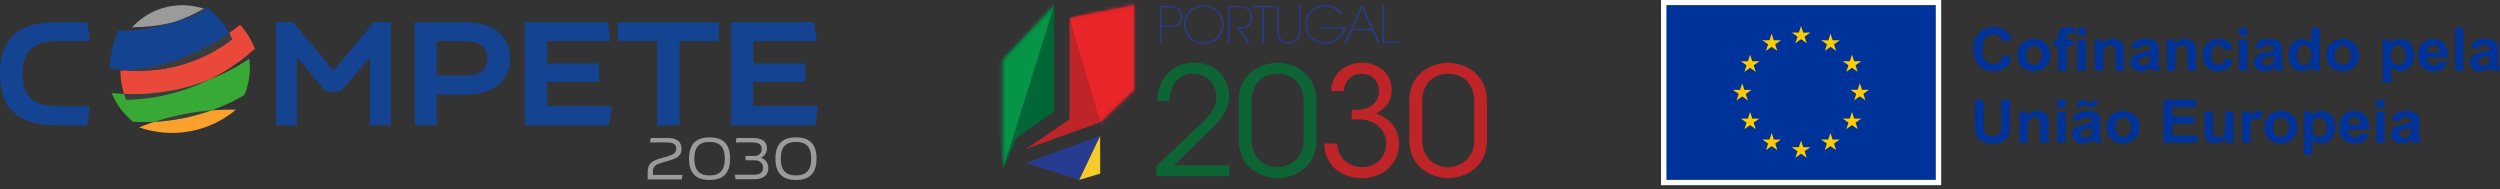 <?xml version="1.0" encoding="UTF-8"?> <svg xmlns="http://www.w3.org/2000/svg" width="635" height="48" viewBox="0 0 635 48" fill="none"><rect x="0" y="0" width="635" height="48" fill="#333333" stroke="none"/><path d="M296.945 1.482C298.106 1.482 298.731 1.58 299.378 2.046C299.957 2.459 300.361 3.307 300.361 4.163C300.361 5.02 299.959 5.879 299.378 6.281C298.731 6.736 298.083 6.844 296.945 6.844H295.083V10.937H294.693V1.482H296.945ZM295.083 6.498H296.957C298.051 6.498 298.607 6.367 299.166 5.977C299.636 5.639 299.969 4.891 299.969 4.175C299.969 3.458 299.645 2.676 299.166 2.35C298.619 1.96 298.063 1.829 296.957 1.829H295.083V6.509V6.498Z" fill="#283C8F"></path><path d="M300.716 6.194C300.716 3.371 302.969 1.318 305.757 1.318C308.546 1.318 310.798 3.371 310.798 6.217C310.798 9.062 308.546 11.115 305.757 11.115C302.969 11.115 300.716 9.062 300.716 6.217V6.194ZM301.106 6.217C301.106 8.822 303.181 10.755 305.757 10.755C308.334 10.755 310.408 8.822 310.408 6.205C310.408 3.589 308.334 1.656 305.757 1.656C303.181 1.656 301.106 3.589 301.106 6.205V6.217Z" fill="#283C8F"></path><path d="M311.904 1.482H314.124C315.629 1.482 316.233 1.613 316.712 1.873C317.503 2.253 318.117 3.296 318.117 4.392C318.139 4.978 317.959 5.717 317.503 6.303C316.79 7.215 315.987 7.324 314.881 7.366L317.492 10.928H316.99L314.147 7.02H314.425C315.139 7.02 316.288 7.02 316.901 6.423C317.515 5.792 317.727 5.142 317.727 4.403C317.727 3.589 317.325 2.676 316.566 2.21C315.976 1.842 315.271 1.831 314.124 1.831H312.296V10.941H311.906V1.482H311.904Z" fill="#283C8F"></path><path d="M320.604 1.829H317.962V1.48H323.628V1.829H320.985V10.939H320.595V1.829H320.607H320.604Z" fill="#283C8F"></path><path d="M324.774 1.482V7.617C324.774 8.54 324.774 9.126 325.376 9.887C325.8 10.42 326.591 10.755 327.373 10.755C328.155 10.755 328.912 10.418 329.325 9.887C329.927 9.117 329.927 8.529 329.927 7.617V1.482H330.317V7.617C330.328 8.476 330.294 9.745 329.145 10.526C328.643 10.884 328.007 11.101 327.337 11.101C326.667 11.101 326.042 10.884 325.54 10.526C324.403 9.745 324.357 8.473 324.368 7.617V1.482H324.77H324.774Z" fill="#283C8F"></path><path d="M340.515 3.578C340.125 3.079 339.667 2.666 339.154 2.362C338.406 1.907 337.526 1.656 336.577 1.656C334.001 1.656 331.926 3.589 331.926 6.206C331.926 8.822 334.001 10.755 336.577 10.755C337.815 10.755 338.898 10.32 339.712 9.681C340.538 9.031 341.105 8.161 341.274 7.282H335.485V6.934H341.744C341.689 7.422 341.543 7.888 341.32 8.323C340.517 9.93 338.709 11.093 336.568 11.093C333.791 11.093 331.527 9.04 331.527 6.195C331.527 3.349 333.78 1.296 336.568 1.296C338.353 1.296 340.104 2.155 340.973 3.556H340.503L340.515 3.578Z" fill="#283C8F"></path><path d="M341.985 10.939H341.561L345.722 1.482H346.235L350.396 10.939H349.972L348.51 7.639H343.435L341.974 10.939H341.985ZM345.98 1.84L343.615 7.291H348.355L345.98 1.84Z" fill="#283C8F"></path><path d="M351.178 1.482H351.568V10.593H355.671V10.941H351.164V1.482H351.175H351.178Z" fill="#283C8F"></path><path d="M293.71 42.188C296.934 39.17 300.112 36.107 303.302 33.078C305.978 30.623 308.801 28.257 308.956 24.77C308.956 21.057 306.357 18.723 302.978 18.723C299.599 18.723 297.155 21.286 297.043 25.607H293.943C294.02 22.848 294.813 20.514 296.464 18.798C298.393 16.539 301.261 15.931 303.302 15.931C308.689 15.931 312.268 19.752 312.18 24.617C312.056 27.68 310.606 29.817 307.741 32.729C304.562 35.823 301.37 38.928 298.149 42.024H312.259V44.738H293.71V42.175V42.186V42.188Z" fill="#0D6536"></path><path d="M314.658 25.738C314.658 17.551 321.653 15.944 324.485 15.944C329.158 15.944 334.357 19.082 334.357 25.51V35.683C334.357 43.143 327.832 45.249 324.608 45.249C320.917 45.249 314.658 42.959 314.658 35.683V25.738ZM317.928 35.761C317.928 39.745 320.793 42.461 324.53 42.461C327.553 42.461 331.133 40.171 331.133 35.761V25.423C331.133 22.634 329.405 18.723 324.45 18.723C320.636 18.723 317.925 21.482 317.925 25.574V35.759L317.928 35.761Z" fill="#0D6536"></path><path d="M338.093 23.133C338.294 18.008 342.532 15.933 345.957 15.933C350.129 15.933 353.508 18.692 353.508 22.893C353.508 25.727 351.78 27.713 349.504 28.865C354.657 30.592 355.361 34.684 355.361 36.444C355.361 41.613 351.269 45.251 345.813 45.251C342.947 45.251 339.913 44.068 338.15 41.809C336.935 40.244 336.376 38.291 336.342 36.456H339.609C339.767 40.244 342.756 42.459 345.934 42.459C349.782 42.459 352.103 39.7 352.103 36.378C352.103 33.36 349.582 30.33 345.266 30.33H343.337V27.875H344.787C348.959 27.875 350.286 24.933 350.286 23.25C350.286 20.687 348.558 18.734 345.925 18.734C342.902 18.734 341.44 20.949 341.285 23.131H338.096L338.093 23.133Z" fill="#BE2428"></path><path d="M357.981 25.738C357.981 17.551 364.976 15.944 367.807 15.944C372.481 15.944 377.679 19.082 377.679 25.51V35.683C377.679 43.143 371.154 45.249 367.931 45.249C364.239 45.249 357.981 42.959 357.981 35.683V25.738ZM361.25 35.761C361.25 39.745 364.116 42.461 367.853 42.461C370.876 42.461 374.456 40.171 374.456 35.761V25.423C374.456 22.634 372.727 18.723 367.773 18.723C363.959 18.723 361.248 21.482 361.248 25.574V35.759L361.25 35.761Z" fill="#BE2428"></path><path d="M260.572 41.407L279.434 34.533L274.135 45.685L260.572 41.407Z" fill="#283C8F"></path><path d="M267.756 1.374V28.324L258.207 35.022L254.737 43.014V15.249" fill="#006636"></path><mask id="mask0_177_751" style="mask-type:luminance" maskUnits="userSpaceOnUse" x="254" y="1" width="14" height="43"><path d="M267.756 1.374V28.324L258.207 35.022L254.737 43.014V15.249" fill="white"></path></mask><g mask="url(#mask0_177_751)"><path d="M268.716 -1.645L254.737 43.014L249.507 1.374L268.716 -1.645Z" fill="#069447"></path></g><path d="M271.659 4.534L288.068 1.31V22.775L279.445 31.038L260.572 37.856L271.659 30.31V4.534Z" fill="#BE2428"></path><mask id="mask1_177_751" style="mask-type:luminance" maskUnits="userSpaceOnUse" x="260" y="1" width="29" height="37"><path d="M271.659 4.534L288.068 1.31V22.775L279.445 31.038L260.572 37.856L271.659 30.31V4.534Z" fill="white"></path></mask><g mask="url(#mask1_177_751)"><path d="M271.659 4.534L281.385 37.443L295.094 19.582V-3.893L271.659 4.534Z" fill="#E92529"></path></g><path d="M279.433 34.533L274.135 45.685L279.445 44.099L279.433 34.533Z" fill="#F7CC2A"></path><path d="M493.057 0H421.903V47.035H493.057V0Z" fill="white"></path><path d="M491.689 1.292H423.271V45.692H491.689V1.292Z" fill="#003399"></path><path d="M456.022 10.966L457.465 9.94L458.908 10.966L458.359 9.306L459.827 8.28H458.019L457.465 6.603L456.911 8.283L455.105 8.28L456.571 9.306L456.022 10.966Z" fill="#FFCC00"></path><path d="M448.551 12.919L449.994 11.893L451.437 12.919L450.888 11.261L452.354 10.233H450.546L449.994 8.553L449.44 10.236L447.634 10.233L449.1 11.261L448.551 12.919Z" fill="#FFCC00"></path><path d="M444.529 13.887L443.975 15.569H442.169L443.633 16.594L443.084 18.252L444.529 17.227L445.972 18.252L445.423 16.594L446.887 15.569H445.081L444.529 13.887Z" fill="#FFCC00"></path><path d="M442.523 24.491L443.966 25.516L443.417 23.858L444.883 22.831H443.077L442.523 21.151L441.969 22.835L440.163 22.831L441.629 23.858L441.08 25.516L442.523 24.491Z" fill="#FFCC00"></path><path d="M445.081 30.117L444.529 28.437L443.975 30.119L442.169 30.117L443.633 31.142L443.084 32.8L444.529 31.773L445.972 32.8L445.423 31.142L446.887 30.117H445.081Z" fill="#FFCC00"></path><path d="M450.557 35.448L450.005 33.77L449.453 35.45L447.646 35.448L449.109 36.473L448.562 38.133L450.005 37.108L451.448 38.133L450.899 36.473L452.365 35.448H450.557Z" fill="#FFCC00"></path><path d="M458.019 37.381L457.468 35.701L456.914 37.383L455.108 37.381L456.572 38.407L456.024 40.065L457.468 39.039L458.911 40.065L458.361 38.407L459.827 37.381H458.019Z" fill="#FFCC00"></path><path d="M465.481 35.448L464.93 33.77L464.376 35.45L462.57 35.448L464.034 36.473L463.486 38.133L464.93 37.108L466.373 38.133L465.823 36.473L467.289 35.448H465.481Z" fill="#FFCC00"></path><path d="M470.96 30.117L470.406 28.437L469.852 30.119L468.046 30.117L469.512 31.142L468.963 32.8L470.406 31.773L471.849 32.8L471.3 31.142L472.766 30.117H470.96Z" fill="#FFCC00"></path><path d="M474.749 22.811H472.943L472.389 21.131L471.838 22.813L470.03 22.811L471.496 23.836L470.946 25.496L472.389 24.469L473.833 25.496L473.283 23.836L474.749 22.811Z" fill="#FFCC00"></path><path d="M468.963 18.23L470.406 17.205L471.849 18.23L471.3 16.572L472.766 15.547H470.96L470.406 13.867L469.852 15.549L468.046 15.547L469.512 16.572L468.963 18.23Z" fill="#FFCC00"></path><path d="M464.95 8.556L464.398 10.238L462.59 10.233L464.054 11.261L463.507 12.921L464.952 11.894L466.393 12.921L465.846 11.261L467.312 10.233H465.502L464.95 8.556Z" fill="#FFCC00"></path><path d="M508.805 13.94L511.002 14.619C510.665 15.811 510.104 16.697 509.322 17.276C508.538 17.855 507.544 18.143 506.34 18.143C504.849 18.143 503.625 17.649 502.665 16.657C501.705 15.665 501.226 14.311 501.226 12.591C501.226 10.773 501.709 9.359 502.674 8.354C503.638 7.349 504.906 6.845 506.479 6.845C507.852 6.845 508.966 7.24 509.826 8.03C510.337 8.496 510.72 9.168 510.975 10.043L508.732 10.564C508.599 9.998 508.321 9.55 507.902 9.224C507.48 8.895 506.969 8.731 506.367 8.731C505.535 8.731 504.86 9.022 504.343 9.603C503.825 10.185 503.565 11.126 503.565 12.429C503.565 13.811 503.821 14.794 504.331 15.38C504.842 15.966 505.505 16.259 506.322 16.259C506.924 16.259 507.441 16.073 507.877 15.7C508.31 15.327 508.622 14.741 508.811 13.94H508.805Z" fill="#003399"></path><path d="M512.432 13.887C512.432 13.192 512.607 12.517 512.961 11.867C513.312 11.217 513.811 10.72 514.456 10.376C515.101 10.032 515.822 9.861 516.62 9.861C517.851 9.861 518.859 10.249 519.645 11.028C520.432 11.805 520.824 12.788 520.824 13.976C520.824 15.163 520.427 16.166 519.634 16.954C518.84 17.742 517.842 18.135 516.636 18.135C515.89 18.135 515.179 17.97 514.504 17.642C513.827 17.314 513.314 16.834 512.961 16.199C512.607 15.567 512.432 14.794 512.432 13.885V13.887ZM514.639 14C514.639 14.786 514.83 15.387 515.213 15.804C515.596 16.221 516.068 16.43 516.629 16.43C517.19 16.43 517.662 16.221 518.042 15.804C518.423 15.387 518.612 14.781 518.612 13.987C518.612 13.192 518.423 12.615 518.042 12.198C517.662 11.781 517.192 11.572 516.629 11.572C516.066 11.572 515.596 11.781 515.213 12.198C514.83 12.615 514.639 13.216 514.639 14.002V14Z" fill="#003399"></path><path d="M521.62 10.04H522.814V9.443C522.814 8.778 522.887 8.28 523.033 7.952C523.179 7.623 523.446 7.357 523.838 7.151C524.228 6.944 524.723 6.842 525.32 6.842C525.917 6.842 526.533 6.931 527.119 7.111L526.829 8.571C526.487 8.491 526.157 8.451 525.842 8.451C525.527 8.451 525.306 8.522 525.172 8.664C525.037 8.806 524.969 9.077 524.969 9.481V10.04H526.576V11.687H524.969V17.955H522.817V11.687H521.622V10.04H521.62ZM527.661 8.968V7.031H529.814V8.968H527.661ZM527.661 17.957V10.04H529.814V17.957H527.661Z" fill="#003399"></path><path d="M539.483 17.957H537.331V13.918C537.331 13.063 537.285 12.511 537.194 12.26C537.103 12.009 536.952 11.814 536.747 11.674C536.54 11.534 536.291 11.465 536.002 11.465C535.628 11.465 535.295 11.565 534.998 11.763C534.702 11.963 534.499 12.225 534.39 12.553C534.28 12.881 534.225 13.487 534.225 14.371V17.955H532.073V10.038H534.073V11.201C534.782 10.307 535.676 9.861 536.752 9.861C537.226 9.861 537.659 9.945 538.053 10.109C538.446 10.276 538.744 10.489 538.945 10.746C539.148 11.004 539.287 11.299 539.367 11.625C539.446 11.954 539.485 12.422 539.485 13.034V17.955L539.483 17.957Z" fill="#003399"></path><path d="M543.274 12.458L541.323 12.116C541.542 11.35 541.92 10.784 542.456 10.416C542.992 10.047 543.787 9.863 544.845 9.863C545.805 9.863 546.519 9.974 546.988 10.194C547.458 10.416 547.789 10.695 547.98 11.035C548.172 11.375 548.267 12.001 548.267 12.911L548.245 15.354C548.245 16.049 548.279 16.564 548.347 16.892C548.416 17.223 548.545 17.576 548.735 17.955H546.605C546.548 17.815 546.48 17.609 546.398 17.336C546.361 17.212 546.336 17.13 546.323 17.09C545.955 17.438 545.561 17.698 545.144 17.873C544.727 18.046 544.28 18.135 543.803 18.135C542.967 18.135 542.305 17.913 541.824 17.471C541.341 17.03 541.102 16.47 541.102 15.793C541.102 15.347 541.211 14.948 541.432 14.597C541.651 14.246 541.959 13.978 542.356 13.792C542.752 13.605 543.322 13.443 544.068 13.303C545.073 13.119 545.771 12.948 546.158 12.788V12.58C546.158 12.176 546.056 11.89 545.853 11.719C545.648 11.548 545.265 11.461 544.697 11.461C544.314 11.461 544.015 11.534 543.801 11.681C543.587 11.827 543.413 12.085 543.281 12.453L543.274 12.458ZM546.152 14.155C545.876 14.244 545.44 14.351 544.843 14.475C544.246 14.599 543.856 14.722 543.671 14.841C543.391 15.034 543.249 15.281 543.249 15.578C543.249 15.876 543.361 16.124 543.587 16.339C543.812 16.552 544.097 16.659 544.444 16.659C544.831 16.659 545.201 16.535 545.554 16.286C545.814 16.098 545.985 15.867 546.067 15.594C546.124 15.414 546.152 15.074 546.152 14.573V14.155Z" fill="#003399"></path><path d="M557.784 17.957H555.632V13.918C555.632 13.063 555.586 12.511 555.495 12.26C555.404 12.009 555.253 11.814 555.048 11.674C554.84 11.534 554.592 11.465 554.302 11.465C553.928 11.465 553.596 11.565 553.299 11.763C553.003 11.963 552.8 12.225 552.69 12.553C552.581 12.881 552.526 13.487 552.526 14.371V17.955H550.374V10.038H552.374V11.201C553.083 10.307 553.976 9.861 555.052 9.861C555.527 9.861 555.96 9.945 556.354 10.109C556.746 10.276 557.045 10.489 557.246 10.746C557.449 11.004 557.588 11.299 557.667 11.625C557.747 11.954 557.786 12.422 557.786 13.034V17.955L557.784 17.957Z" fill="#003399"></path><path d="M567.054 12.382L564.934 12.755C564.863 12.342 564.701 12.031 564.448 11.823C564.195 11.614 563.867 11.51 563.465 11.51C562.929 11.51 562.501 11.69 562.184 12.049C561.867 12.409 561.705 13.012 561.705 13.856C561.705 14.794 561.867 15.458 562.191 15.847C562.515 16.235 562.95 16.428 563.497 16.428C563.905 16.428 564.24 16.315 564.5 16.088C564.76 15.862 564.945 15.474 565.052 14.921L567.166 15.272C566.947 16.215 566.525 16.93 565.903 17.411C565.28 17.893 564.446 18.135 563.399 18.135C562.209 18.135 561.261 17.768 560.554 17.038C559.847 16.308 559.494 15.296 559.494 14.004C559.494 12.713 559.849 11.681 560.558 10.953C561.267 10.225 562.227 9.861 563.438 9.861C564.427 9.861 565.216 10.067 565.8 10.482C566.384 10.897 566.805 11.53 567.058 12.38L567.054 12.382Z" fill="#003399"></path><path d="M568.687 8.969V7.031H570.839V8.969H568.687ZM568.687 17.957V10.041H570.839V17.957H568.687Z" fill="#003399"></path><path d="M574.651 12.458L572.699 12.116C572.918 11.35 573.297 10.784 573.832 10.416C574.368 10.047 575.164 9.863 576.222 9.863C577.181 9.863 577.895 9.974 578.365 10.194C578.834 10.416 579.165 10.695 579.357 11.035C579.548 11.375 579.644 12.001 579.644 12.911L579.621 15.354C579.621 16.049 579.655 16.564 579.724 16.892C579.792 17.223 579.922 17.576 580.111 17.955H577.982C577.925 17.815 577.856 17.609 577.774 17.336C577.738 17.212 577.713 17.13 577.699 17.09C577.332 17.438 576.938 17.698 576.52 17.873C576.103 18.046 575.656 18.135 575.18 18.135C574.343 18.135 573.682 17.913 573.201 17.471C572.717 17.03 572.478 16.47 572.478 15.793C572.478 15.347 572.587 14.948 572.809 14.597C573.027 14.246 573.335 13.978 573.732 13.792C574.129 13.605 574.699 13.443 575.444 13.303C576.45 13.119 577.147 12.948 577.535 12.788V12.58C577.535 12.176 577.432 11.89 577.229 11.719C577.024 11.548 576.641 11.461 576.073 11.461C575.69 11.461 575.392 11.534 575.177 11.681C574.963 11.827 574.79 12.085 574.658 12.453L574.651 12.458ZM577.53 14.155C577.254 14.244 576.819 14.351 576.222 14.475C575.624 14.599 575.234 14.722 575.05 14.841C574.769 15.034 574.628 15.281 574.628 15.578C574.628 15.876 574.74 16.124 574.965 16.339C575.191 16.552 575.476 16.659 575.823 16.659C576.21 16.659 576.58 16.535 576.933 16.286C577.193 16.098 577.364 15.867 577.446 15.594C577.503 15.414 577.53 15.074 577.53 14.573V14.155Z" fill="#003399"></path><path d="M589.221 17.957H587.224V16.794C586.891 17.247 586.501 17.582 586.048 17.804C585.596 18.026 585.14 18.134 584.682 18.134C583.747 18.134 582.947 17.768 582.281 17.036C581.616 16.303 581.283 15.28 581.283 13.969C581.283 12.657 581.606 11.607 582.256 10.908C582.904 10.209 583.724 9.861 584.714 9.861C585.621 9.861 586.408 10.229 587.071 10.964V7.029H589.224V17.955L589.221 17.957ZM583.478 13.829C583.478 14.675 583.597 15.285 583.838 15.662C584.185 16.208 584.671 16.481 585.293 16.481C585.788 16.481 586.21 16.277 586.556 15.866C586.903 15.456 587.076 14.843 587.076 14.029C587.076 13.119 586.907 12.464 586.57 12.065C586.232 11.665 585.802 11.465 585.275 11.465C584.748 11.465 584.338 11.663 583.994 12.058C583.649 12.453 583.476 13.043 583.476 13.829H583.478Z" fill="#003399"></path><path d="M590.845 13.887C590.845 13.192 591.02 12.517 591.374 11.867C591.725 11.217 592.224 10.72 592.869 10.376C593.514 10.032 594.235 9.861 595.033 9.861C596.264 9.861 597.272 10.249 598.058 11.028C598.845 11.805 599.237 12.788 599.237 13.976C599.237 15.163 598.84 16.166 598.047 16.954C597.254 17.742 596.255 18.135 595.049 18.135C594.303 18.135 593.592 17.97 592.917 17.642C592.24 17.314 591.727 16.834 591.374 16.199C591.02 15.567 590.845 14.794 590.845 13.885V13.887ZM593.049 14C593.049 14.786 593.241 15.387 593.624 15.804C594.007 16.221 594.479 16.43 595.04 16.43C595.601 16.43 596.073 16.221 596.453 15.804C596.834 15.387 597.023 14.781 597.023 13.987C597.023 13.192 596.834 12.615 596.453 12.198C596.073 11.781 595.603 11.572 595.04 11.572C594.477 11.572 594.007 11.781 593.624 12.198C593.241 12.615 593.049 13.216 593.049 14.002V14Z" fill="#003399"></path><path d="M605.215 10.041H607.222V11.204C607.481 10.806 607.835 10.482 608.279 10.234C608.724 9.985 609.216 9.861 609.757 9.861C610.701 9.861 611.503 10.22 612.16 10.942C612.819 11.663 613.147 12.666 613.147 13.953C613.147 15.241 612.814 16.301 612.151 17.036C611.487 17.768 610.682 18.135 609.738 18.135C609.289 18.135 608.881 18.048 608.516 17.873C608.152 17.7 607.766 17.4 607.365 16.978V20.967H605.213V10.041H605.215ZM607.345 13.865C607.345 14.755 607.525 15.412 607.89 15.835C608.252 16.259 608.694 16.472 609.214 16.472C609.734 16.472 610.131 16.277 610.464 15.886C610.796 15.496 610.961 14.857 610.961 13.967C610.961 13.137 610.79 12.522 610.448 12.118C610.106 11.716 609.682 11.514 609.178 11.514C608.674 11.514 608.216 11.712 607.869 12.107C607.522 12.502 607.349 13.088 607.349 13.862L607.345 13.865Z" fill="#003399"></path><path d="M619.565 15.438L621.708 15.789C621.432 16.555 620.997 17.136 620.402 17.538C619.807 17.937 619.064 18.137 618.17 18.137C616.756 18.137 615.71 17.686 615.03 16.788C614.495 16.066 614.226 15.159 614.226 14.06C614.226 12.748 614.579 11.721 615.283 10.977C615.988 10.234 616.879 9.863 617.955 9.863C619.166 9.863 620.119 10.252 620.819 11.031C621.519 11.807 621.852 12.999 621.822 14.604H616.433C616.448 15.225 616.622 15.709 616.952 16.053C617.285 16.399 617.698 16.57 618.193 16.57C618.53 16.57 618.813 16.481 619.043 16.302C619.273 16.122 619.447 15.836 619.563 15.436L619.565 15.438ZM619.688 13.321C619.672 12.715 619.513 12.254 619.207 11.938C618.902 11.623 618.528 11.466 618.09 11.466C617.62 11.466 617.233 11.632 616.927 11.965C616.622 12.298 616.471 12.751 616.476 13.321H619.691H619.688Z" fill="#003399"></path><path d="M623.578 17.957V7.031H625.73V17.957H623.578Z" fill="#003399"></path><path d="M629.542 12.458L627.59 12.116C627.809 11.35 628.188 10.784 628.723 10.416C629.259 10.047 630.055 9.863 631.113 9.863C632.073 9.863 632.786 9.974 633.256 10.194C633.726 10.416 634.056 10.695 634.248 11.035C634.439 11.375 634.535 12.001 634.535 12.911L634.512 15.354C634.512 16.049 634.546 16.564 634.615 16.892C634.683 17.223 634.813 17.576 635.002 17.955H632.873C632.816 17.815 632.747 17.609 632.665 17.336C632.629 17.212 632.604 17.13 632.59 17.09C632.223 17.438 631.829 17.698 631.411 17.873C630.994 18.046 630.547 18.135 630.071 18.135C629.234 18.135 628.573 17.913 628.092 17.471C627.609 17.03 627.369 16.47 627.369 15.793C627.369 15.347 627.479 14.948 627.7 14.597C627.919 14.246 628.226 13.978 628.623 13.792C629.02 13.605 629.59 13.443 630.335 13.303C631.341 13.119 632.038 12.948 632.426 12.788V12.58C632.426 12.176 632.323 11.89 632.121 11.719C631.915 11.548 631.532 11.461 630.965 11.461C630.582 11.461 630.283 11.534 630.069 11.681C629.854 11.827 629.681 12.085 629.549 12.453L629.542 12.458ZM632.419 14.155C632.143 14.244 631.708 14.351 631.11 14.475C630.513 14.599 630.123 14.722 629.939 14.841C629.658 15.034 629.517 15.281 629.517 15.578C629.517 15.876 629.629 16.124 629.854 16.339C630.08 16.552 630.365 16.659 630.711 16.659C631.099 16.659 631.468 16.535 631.822 16.286C632.082 16.098 632.253 15.867 632.335 15.594C632.392 15.414 632.419 15.074 632.419 14.573V14.155Z" fill="#003399"></path><path d="M501.606 25.348H503.873V31.267C503.873 32.206 503.9 32.814 503.957 33.093C504.055 33.542 504.285 33.899 504.65 34.17C505.015 34.44 505.514 34.576 506.148 34.576C506.782 34.576 507.277 34.447 507.603 34.192C507.929 33.937 508.125 33.621 508.193 33.249C508.259 32.876 508.293 32.257 508.293 31.393V25.348H510.56V31.087C510.56 32.399 510.498 33.326 510.375 33.868C510.252 34.409 510.026 34.867 509.698 35.239C509.367 35.612 508.927 35.91 508.378 36.129C507.828 36.349 507.106 36.46 506.219 36.46C505.147 36.46 504.333 36.34 503.779 36.098C503.225 35.859 502.787 35.546 502.466 35.16C502.144 34.776 501.932 34.372 501.83 33.948C501.682 33.322 501.609 32.399 501.609 31.176V25.348H501.606Z" fill="#003399"></path><path d="M520.327 36.273H518.175V32.234C518.175 31.38 518.129 30.827 518.038 30.576C517.947 30.325 517.797 30.13 517.591 29.99C517.384 29.85 517.135 29.782 516.846 29.782C516.472 29.782 516.139 29.881 515.843 30.079C515.546 30.279 515.343 30.541 515.234 30.869C515.124 31.198 515.07 31.803 515.07 32.687V36.271H512.917V28.355H514.917V29.517C515.626 28.623 516.52 28.175 517.596 28.175C518.07 28.175 518.503 28.259 518.898 28.423C519.29 28.59 519.589 28.803 519.789 29.06C519.992 29.32 520.131 29.613 520.211 29.939C520.291 30.268 520.329 30.736 520.329 31.349V36.269L520.327 36.273Z" fill="#003399"></path><path d="M522.509 27.285V25.348H524.661V27.285H522.509ZM522.509 36.274V28.357H524.661V36.274H522.509Z" fill="#003399"></path><path d="M528.473 30.774L526.521 30.43C526.74 29.664 527.119 29.098 527.655 28.73C528.19 28.361 528.986 28.179 530.044 28.179C531.004 28.179 531.717 28.29 532.187 28.51C532.657 28.732 532.987 29.012 533.179 29.353C533.37 29.693 533.466 30.319 533.466 31.229L533.443 33.675C533.443 34.369 533.477 34.884 533.546 35.212C533.614 35.543 533.744 35.896 533.933 36.276H531.804C531.747 36.136 531.679 35.929 531.597 35.656C531.56 35.532 531.535 35.45 531.521 35.41C531.154 35.758 530.76 36.018 530.343 36.194C529.925 36.367 529.479 36.455 529.002 36.455C528.165 36.455 527.504 36.233 527.023 35.792C526.54 35.35 526.3 34.791 526.3 34.114C526.3 33.666 526.41 33.268 526.631 32.918C526.85 32.567 527.158 32.298 527.554 32.112C527.951 31.926 528.521 31.764 529.266 31.624C530.272 31.44 530.97 31.269 531.357 31.109V30.9C531.357 30.496 531.255 30.21 531.052 30.039C530.846 29.868 530.463 29.782 529.896 29.782C529.513 29.782 529.214 29.855 529 30.002C528.785 30.148 528.612 30.405 528.48 30.774H528.473ZM528.457 27.294H527.477C527.472 27.178 527.47 27.09 527.47 27.025C527.47 26.504 527.6 26.102 527.86 25.822C528.12 25.541 528.455 25.401 528.863 25.401C529.041 25.401 529.207 25.419 529.36 25.456C529.513 25.494 529.793 25.6 530.199 25.778C530.605 25.956 530.922 26.042 531.152 26.042C531.316 26.042 531.451 25.993 531.562 25.893C531.674 25.794 531.742 25.627 531.772 25.394H532.768C532.764 26.064 532.634 26.544 532.381 26.832C532.128 27.121 531.802 27.265 531.405 27.265C531.232 27.265 531.061 27.247 530.892 27.212C530.776 27.183 530.482 27.081 530.012 26.905C529.542 26.732 529.2 26.643 528.986 26.643C528.822 26.643 528.694 26.692 528.603 26.788C528.512 26.886 528.462 27.052 528.457 27.292V27.294ZM531.353 32.474C531.077 32.563 530.641 32.671 530.044 32.793C529.447 32.918 529.057 33.04 528.872 33.16C528.592 33.353 528.45 33.599 528.45 33.896C528.45 34.194 528.562 34.442 528.788 34.658C529.013 34.871 529.298 34.977 529.645 34.977C530.033 34.977 530.402 34.853 530.755 34.604C531.015 34.416 531.186 34.185 531.268 33.912C531.325 33.732 531.353 33.393 531.353 32.891V32.474Z" fill="#003399"></path><path d="M535.089 32.205C535.089 31.511 535.265 30.836 535.618 30.186C535.969 29.535 536.469 29.038 537.114 28.694C537.759 28.35 538.48 28.179 539.278 28.179C540.509 28.179 541.516 28.568 542.303 29.347C543.09 30.123 543.482 31.107 543.482 32.294C543.482 33.481 543.085 34.484 542.292 35.272C541.498 36.06 540.5 36.453 539.294 36.453C538.548 36.453 537.837 36.289 537.162 35.96C536.485 35.632 535.972 35.153 535.618 34.518C535.265 33.885 535.089 33.113 535.089 32.203V32.205ZM537.294 32.316C537.294 33.102 537.486 33.703 537.869 34.12C538.252 34.538 538.724 34.746 539.284 34.746C539.845 34.746 540.317 34.538 540.698 34.12C541.079 33.703 541.268 33.097 541.268 32.303C541.268 31.508 541.079 30.931 540.698 30.514C540.317 30.097 539.848 29.888 539.284 29.888C538.721 29.888 538.252 30.097 537.869 30.514C537.486 30.931 537.294 31.533 537.294 32.318V32.316Z" fill="#003399"></path><path d="M549.537 36.274V25.348H557.859V27.196H551.804V29.62H557.44V31.46H551.804V34.434H558.073V36.276H549.535L549.537 36.274Z" fill="#003399"></path><path d="M565.332 36.273V35.088C565.036 35.51 564.646 35.843 564.165 36.087C563.682 36.331 563.173 36.451 562.638 36.451C562.102 36.451 561.6 36.333 561.167 36.1C560.734 35.867 560.419 35.539 560.225 35.117C560.032 34.695 559.934 34.112 559.934 33.366V28.357H562.086V31.994C562.086 33.109 562.125 33.79 562.204 34.041C562.284 34.291 562.428 34.491 562.638 34.638C562.847 34.784 563.112 34.858 563.433 34.858C563.8 34.858 564.131 34.76 564.421 34.562C564.71 34.367 564.911 34.123 565.018 33.832C565.125 33.541 565.18 32.829 565.18 31.697V28.357H567.332V36.273H565.332Z" fill="#003399"></path><path d="M571.618 36.273H569.466V28.357H571.463V29.482C571.805 28.951 572.113 28.601 572.386 28.432C572.66 28.264 572.97 28.179 573.317 28.179C573.807 28.179 574.279 28.31 574.732 28.574L574.067 30.401C573.704 30.172 573.367 30.057 573.057 30.057C572.747 30.057 572.5 30.137 572.291 30.299C572.081 30.461 571.917 30.751 571.796 31.175C571.675 31.597 571.616 32.483 571.616 33.83V36.276L571.618 36.273Z" fill="#003399"></path><path d="M575.164 32.205C575.164 31.511 575.339 30.836 575.693 30.186C576.044 29.535 576.543 29.038 577.188 28.694C577.833 28.35 578.554 28.179 579.352 28.179C580.583 28.179 581.591 28.568 582.377 29.347C583.164 30.123 583.556 31.107 583.556 32.294C583.556 33.481 583.159 34.484 582.366 35.272C581.572 36.06 580.574 36.453 579.368 36.453C578.622 36.453 577.911 36.289 577.236 35.96C576.559 35.632 576.046 35.153 575.693 34.518C575.339 33.885 575.164 33.113 575.164 32.203V32.205ZM577.368 32.316C577.368 33.102 577.56 33.703 577.943 34.12C578.326 34.538 578.798 34.746 579.359 34.746C579.919 34.746 580.391 34.538 580.772 34.12C581.153 33.703 581.342 33.097 581.342 32.303C581.342 31.508 581.153 30.931 580.772 30.514C580.391 30.097 579.922 29.888 579.359 29.888C578.795 29.888 578.326 30.097 577.943 30.514C577.56 30.931 577.368 31.533 577.368 32.318V32.316Z" fill="#003399"></path><path d="M585.179 28.359H587.185V29.522C587.445 29.125 587.799 28.801 588.243 28.552C588.688 28.303 589.18 28.179 589.721 28.179C590.665 28.179 591.467 28.539 592.124 29.26C592.783 29.981 593.111 30.985 593.111 32.272C593.111 33.559 592.778 34.62 592.115 35.354C591.451 36.087 590.646 36.453 589.702 36.453C589.253 36.453 588.845 36.367 588.48 36.191C588.116 36.018 587.73 35.718 587.329 35.297V39.285H585.177V28.359H585.179ZM587.306 32.183C587.306 33.073 587.486 33.73 587.851 34.154C588.214 34.578 588.656 34.791 589.176 34.791C589.696 34.791 590.092 34.595 590.425 34.205C590.758 33.814 590.922 33.175 590.922 32.285C590.922 31.455 590.751 30.84 590.409 30.436C590.067 30.035 589.643 29.833 589.139 29.833C588.635 29.833 588.177 30.03 587.831 30.425C587.484 30.82 587.311 31.406 587.311 32.181L587.306 32.183Z" fill="#003399"></path><path d="M599.527 33.754L601.67 34.105C601.394 34.871 600.959 35.452 600.364 35.854C599.769 36.253 599.025 36.453 598.132 36.453C596.718 36.453 595.672 36.002 594.992 35.104C594.457 34.382 594.188 33.475 594.188 32.376C594.188 31.064 594.541 30.037 595.245 29.293C595.95 28.55 596.841 28.179 597.917 28.179C599.128 28.179 600.081 28.568 600.781 29.347C601.481 30.123 601.814 31.315 601.784 32.92H596.394C596.41 33.541 596.584 34.025 596.914 34.369C597.247 34.715 597.66 34.886 598.155 34.886C598.492 34.886 598.775 34.797 599.005 34.618C599.235 34.438 599.409 34.151 599.525 33.752L599.527 33.754ZM599.65 31.637C599.634 31.031 599.475 30.57 599.169 30.254C598.864 29.939 598.49 29.782 598.052 29.782C597.582 29.782 597.195 29.948 596.889 30.281C596.584 30.614 596.433 31.067 596.438 31.637H599.652H599.65Z" fill="#003399"></path><path d="M603.54 27.285V25.348H605.692V27.285H603.54ZM603.54 36.274V28.357H605.692V36.274H603.54Z" fill="#003399"></path><path d="M609.504 30.774L607.552 30.43C607.771 29.664 608.15 29.098 608.685 28.73C609.221 28.361 610.017 28.179 611.075 28.179C612.035 28.179 612.748 28.29 613.218 28.51C613.687 28.732 614.018 29.012 614.21 29.353C614.401 29.693 614.497 30.319 614.497 31.229L614.474 33.674C614.474 34.369 614.508 34.884 614.577 35.212C614.645 35.543 614.775 35.896 614.964 36.276H612.835C612.778 36.136 612.709 35.929 612.627 35.656C612.591 35.532 612.566 35.45 612.552 35.41C612.185 35.758 611.791 36.018 611.373 36.193C610.956 36.366 610.509 36.455 610.033 36.455C609.196 36.455 608.535 36.233 608.054 35.792C607.57 35.35 607.331 34.791 607.331 34.114C607.331 33.666 607.44 33.268 607.662 32.917C607.881 32.567 608.188 32.298 608.585 32.112C608.982 31.925 609.552 31.764 610.297 31.624C611.303 31.439 612 31.269 612.388 31.109V30.9C612.388 30.496 612.285 30.21 612.082 30.039C611.877 29.868 611.494 29.782 610.926 29.782C610.543 29.782 610.245 29.855 610.03 30.001C609.816 30.148 609.643 30.405 609.511 30.774H609.504ZM612.383 32.474C612.107 32.562 611.672 32.671 611.075 32.793C610.477 32.917 610.087 33.04 609.903 33.16C609.622 33.352 609.481 33.599 609.481 33.896C609.481 34.194 609.593 34.442 609.818 34.657C610.044 34.871 610.329 34.977 610.676 34.977C611.063 34.977 611.433 34.853 611.786 34.604C612.046 34.416 612.217 34.185 612.299 33.912C612.356 33.732 612.383 33.392 612.383 32.891V32.474Z" fill="#003399"></path><path d="M60.988 6.279C60.08 7.015 59.145 7.723 58.183 8.403C58.455 8.915 58.706 9.441 58.931 9.983C55.393 12.677 51.432 14.77 47.085 16.146C42.167 17.704 37.094 18.234 32.01 17.85C31.536 17.888 31.059 17.921 30.585 17.946C30.594 20.265 31.014 22.642 31.891 24.968C31.942 25.099 31.992 25.23 32.044 25.361C36.852 25.265 41.722 24.473 46.528 22.917C53.503 20.658 59.64 17.009 64.736 12.38C63.828 10.06 62.543 8.01 60.985 6.276" fill="#EA493A"></path><path d="M43.371 5.819C46.638 5.06 49.732 3.935 52.627 2.486C49.376 1.274 45.856 0.963 42.379 1.771C38.902 2.579 35.906 4.401 33.565 6.911C36.821 6.931 40.104 6.578 43.371 5.819Z" fill="#9C9B9B"></path><path d="M47.087 16.146C40.815 18.133 34.29 18.456 27.811 17.329C28.016 13.845 28.775 10.582 30.024 7.726C34.618 7.841 39.187 7.231 43.635 5.822C46.768 4.83 49.709 3.48 52.447 1.818C55.245 3.835 57.527 6.609 58.934 9.983C55.395 12.675 51.433 14.77 47.087 16.146Z" fill="#134391"></path><path d="M47.379 28.86C43.166 29.628 39.137 30.809 35.327 32.347C39.331 33.754 43.761 34.171 48.243 33.352C52.727 32.533 56.701 30.583 59.909 27.862C55.787 27.771 51.592 28.093 47.379 28.863" fill="#F9A12C"></path><path d="M48.323 21.872C53.824 20.308 58.854 17.931 63.32 14.919C63.744 18.119 63.275 21.295 62.062 24.147C58.514 26.218 54.641 27.884 50.486 29.067C44.923 30.652 39.303 31.238 33.827 30.938C31.479 29.052 29.568 26.577 28.367 23.641C34.887 24.309 41.645 23.776 48.327 21.874" fill="#39A935"></path><path d="M44.351 5.584C47.267 4.836 50.04 3.795 52.65 2.488C52.372 2.383 52.092 2.29 51.809 2.199C49.465 3.562 46.976 4.698 44.349 5.584" fill="#3C3C3B"></path><path d="M32.013 17.851C37.097 18.237 42.17 17.704 47.087 16.146C51.433 14.77 55.393 12.677 58.931 9.983C58.706 9.439 58.453 8.913 58.184 8.403C53.97 11.375 49.246 13.771 44.085 15.445C40.081 16.741 36.034 17.531 32.01 17.851" fill="#3C3C3B"></path><path d="M53.104 20.263C51.553 20.866 49.957 21.406 48.323 21.872C42.712 23.468 37.048 24.096 31.515 23.863C31.631 24.231 31.755 24.599 31.891 24.968C31.942 25.101 31.992 25.23 32.044 25.361C36.852 25.265 41.722 24.475 46.528 22.917C48.813 22.178 51.006 21.286 53.104 20.263Z" fill="#3C3C3B"></path><path d="M39.18 30.945C42.933 30.751 46.72 30.137 50.484 29.067C51.572 28.756 52.641 28.412 53.69 28.037C51.594 28.204 49.49 28.477 47.379 28.86C44.559 29.375 41.825 30.077 39.18 30.945Z" fill="#3C3C3B"></path><path d="M14.275 10.469H22.886L22.099 5.624H14.275C9.402 5.624 5.887 6.676 3.522 8.842C1.151 11.013 0 14.244 0 18.718C0 23.192 1.151 26.424 3.522 28.595C5.887 30.761 9.402 31.813 14.275 31.813H22.099L22.886 26.968H14.275C8.443 26.968 5.727 24.347 5.727 18.721C5.727 13.094 8.443 10.471 14.275 10.471" fill="#134391"></path><path d="M84.72 17.915L74.414 5.624H70.11V31.813H75.424V14.548L82.832 23.29H86.534L93.942 14.548V31.813H99.295V5.624H94.991L84.72 17.915Z" fill="#134391"></path><path d="M110.93 10.469H117.683C121.912 10.469 123.8 11.812 123.8 14.821C123.8 17.831 121.914 19.209 117.683 19.209H110.93V10.469ZM117.981 5.624H105.316V31.813H110.93V24.054H117.981C125.341 24.054 129.561 20.689 129.561 14.821C129.561 8.953 125.341 5.624 117.981 5.624Z" fill="#134391"></path><path d="M138.988 20.813H152.121V16.113H138.988V10.469H155.096L154.353 5.624H133.336V31.813H154.69L155.433 26.965H138.988V20.813Z" fill="#134391"></path><path d="M156.906 10.469H166.933V31.813H172.585V10.469H182.612V5.624H156.906V10.469Z" fill="#134391"></path><path d="M185.715 5.624V31.813H207.069L207.81 26.965H191.365V20.813H204.5V16.113H191.365V10.469H207.473L206.732 5.624H185.715Z" fill="#134391"></path><path d="M164.505 43.773C164.505 41.52 165.615 40.828 167.916 40.182L169.505 39.731C171.048 39.265 171.773 38.799 171.773 37.778C171.773 36.757 171.126 36.171 169.457 36.171H165.105L165.289 35.044H169.534C171.988 35.044 173.116 36.051 173.116 37.794C173.116 39.536 172.035 40.184 169.86 40.814L168.301 41.265C166.726 41.746 165.848 42.09 165.848 43.533V44.434H173.349L173.164 45.562H164.505V43.775V43.773Z" fill="#9C9B9B"></path><path d="M184.108 40.302C184.108 37.372 182.843 36.049 180.234 36.049C177.626 36.049 176.361 37.372 176.361 40.302C176.361 43.231 177.626 44.554 180.234 44.554C182.843 44.554 184.108 43.231 184.108 40.302ZM175.016 40.302C175.016 36.62 176.76 34.893 180.232 34.893C183.704 34.893 185.449 36.622 185.449 40.302C185.449 43.981 183.704 45.71 180.232 45.71C176.76 45.71 175.016 43.981 175.016 40.302Z" fill="#9C9B9B"></path><path d="M186.652 44.39H191.422C193.088 44.39 193.813 43.744 193.813 42.603C193.813 41.611 193.166 40.71 191.59 40.71H189.367V39.614H191.558C192.947 39.614 193.474 38.788 193.474 37.84C193.474 36.744 192.778 36.171 191.112 36.171H186.882L187.067 35.044H191.219C193.658 35.044 194.814 36.036 194.814 37.674C194.814 38.755 194.242 39.611 193.3 40.078C194.627 40.528 195.152 41.565 195.152 42.736C195.152 44.465 193.977 45.515 191.524 45.515H186.832L186.647 44.388L186.652 44.39Z" fill="#9C9B9B"></path><path d="M206.054 40.302C206.054 37.372 204.789 36.049 202.181 36.049C199.572 36.049 198.307 37.372 198.307 40.302C198.307 43.231 199.572 44.554 202.181 44.554C204.789 44.554 206.054 43.231 206.054 40.302ZM196.962 40.302C196.962 36.62 198.706 34.893 202.178 34.893C205.651 34.893 207.395 36.622 207.395 40.302C207.395 43.981 205.651 45.71 202.178 45.71C198.706 45.71 196.962 43.981 196.962 40.302Z" fill="#9C9B9B"></path></svg> 